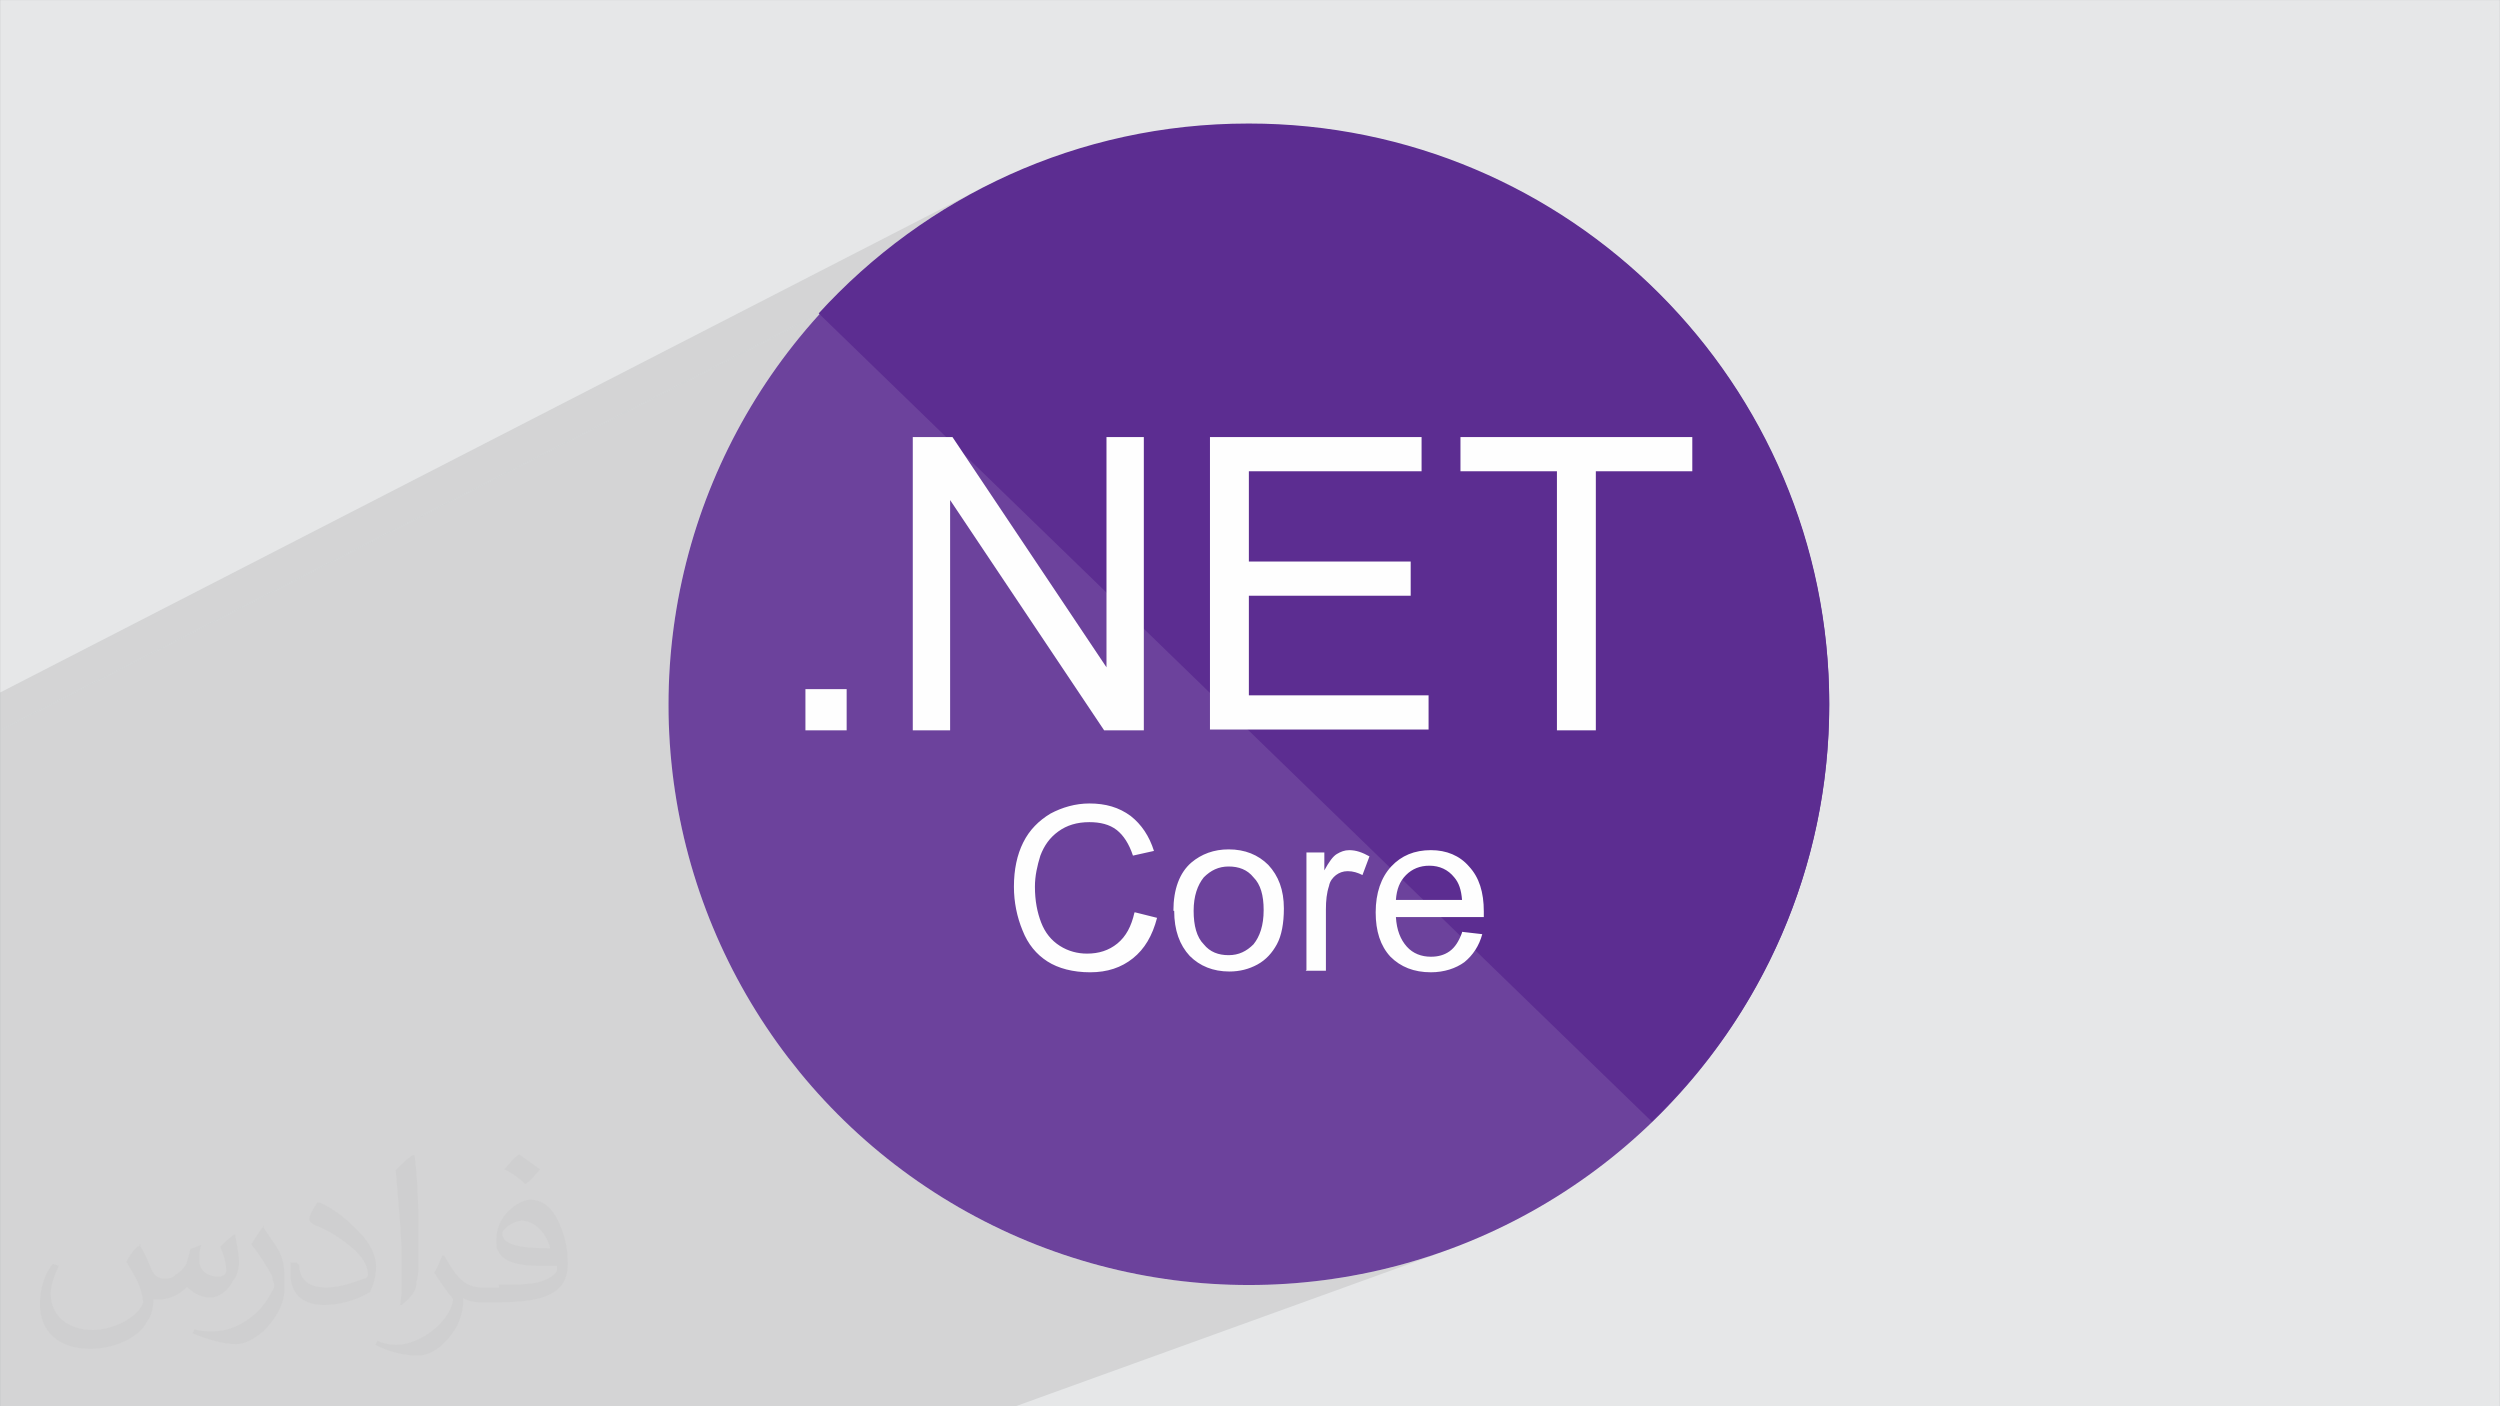 <?xml version="1.0" encoding="UTF-8"?>
<!DOCTYPE svg PUBLIC "-//W3C//DTD SVG 1.1//EN" "http://www.w3.org/Graphics/SVG/1.1/DTD/svg11.dtd">
<!-- Creator: CorelDRAW -->
<svg xmlns="http://www.w3.org/2000/svg" xml:space="preserve" width="3.703in" height="2.083in" version="1.1" style="shape-rendering:geometricPrecision; text-rendering:geometricPrecision; image-rendering:optimizeQuality; fill-rule:evenodd; clip-rule:evenodd"
viewBox="0 0 3703.33 2083.33"
 xmlns:xlink="http://www.w3.org/1999/xlink"
 xmlns:xodm="http://www.corel.com/coreldraw/odm/2003">
 <rect x="0" y="0" width="3703.33" height="2083.33" fill="#808080" stroke="none"/>
 <defs>
  <style type="text/css">
   <![CDATA[
    .fil4 {fill:#5C2D91}
    .fil3 {fill:#6C429C}
    .fil0 {fill:#E6E7E8}
    .fil5 {fill:#FEFEFE;fill-rule:nonzero}
    .fil2 {fill:#373435;fill-opacity:0.031}
    .fil1 {fill:#373435;fill-opacity:0.102}
   ]]>
  </style>
 </defs>
 <g id="Layer_x0020_1">
  <polygon class="fil0" points="-0,0.07 3703.33,0.07 3703.33,2083.26 -0,2083.26 "/>
  <g id="_3034700097408">
   <polygon class="fil1" points="-0,1117.48 -0,1117.48 1849.99,182.99 1849.99,183 "/>
   <polygon class="fil1" points="1504.5,2083.26 -0,2083.26 -0,1082.65 1213.94,465.44 1201.07,479.9 1188.52,494.65 1176.3,509.69 1164.42,525.01 1152.88,540.59 1141.69,556.44 1130.84,572.56 1120.35,588.93 1110.22,605.55 1100.47,622.41 1091.08,639.51 1082.08,656.85 1073.46,674.41 1065.23,692.2 1057.4,710.2 1049.96,728.41 1042.94,746.83 1036.33,765.44 1030.13,784.25 1024.37,803.25 1019.03,822.43 1014.12,841.79 1009.66,861.32 1005.64,881.02 1002.07,900.88 998.96,920.89 996.32,941.05 994.14,961.36 992.44,981.8 991.21,1002.38 990.48,1023.08 990.23,1043.91 991.35,1088.15 994.67,1131.81 1000.13,1174.84 1007.7,1217.18 1017.3,1258.78 1028.88,1299.58 1042.4,1339.52 1057.79,1378.57 1075.01,1416.65 1094,1453.72 1114.7,1489.73 1137.06,1524.61 1161.03,1558.32 1186.56,1590.8 1213.58,1622 1242.05,1651.85 1271.91,1680.32 1303.1,1707.35 1335.58,1732.87 1369.29,1756.84 1404.17,1779.2 1440.18,1799.91 1477.25,1818.89 1515.33,1836.11 1554.38,1851.5 1594.32,1865.02 1635.12,1876.61 1676.72,1886.2 1719.06,1893.77 1762.09,1899.24 1805.75,1902.56 1849.99,1903.67 1892.44,1902.65 1934.35,1899.59 1975.68,1894.55 2016.38,1887.58 2056.41,1878.73 2095.71,1868.04 2134.25,1855.57 "/>
   <polygon class="fil1" points="-0,1080.97 -0,1025.91 1455.47,278.04 1435.98,288.41 1416.8,299.26 1397.91,310.59 1379.35,322.38 1361.1,334.63 1343.19,347.34 1325.61,360.48 1308.38,374.06 1291.5,388.07 1274.98,402.49 1258.83,417.33 1243.06,432.56 1227.67,448.19 1212.67,464.21 "/>
   <polygon class="fil1" points="-0,1082.65 -0,1080.97 1212.67,464.21 1213.94,465.44 "/>
  </g>
  <path class="fil2" d="M206.02 1843.24c6,9 12,22 16,32 3,6 6,19 22,19 3,0 12,0 16,-6 6,-3 12,-9 16,-16l6 -22 16 -6 0 0c-3,9 -3,16 -3,22 0,19 16,25 28,25 6,0 12,-3 12,-9 0,-9 -3,-22 -9,-35 6,-6 16,-16 22,-19l0 0c3,16 6,32 6,41 0,9 -3,22 -9,28 -6,13 -19,25 -34,25 -12,0 -25,-6 -34,-16l0 0c-9,9 -22,19 -44,19l-6 0c0,13 -3,25 -9,32 -12,25 -50,41 -84.01,41 -50,0 -75.01,-28 -75.01,-66 0,-22 6,-44 19,-60l9 3c-6,13 -12,28 -12,41 0,35 28,54 62,54 31,0 68.01,-19 75.01,-41 -3,-25 -12,-38 -25,-60 3,-6 9,-16 16,-22l0 0 0 0 0 0 0 0 6 -3 0 0 -3 -1 0 0 0 0 0.02 -0.02 -0.01 0.02zm563.05 -133.01c9,6 22,16 31,22 -6,6 -12,16 -22,22 -9,-9 -19,-16 -31,-22 6,-6 12,-16 22,-22l0 0 0 0 0 0zm6 98.01c-16,0 -31,13 -31,19 0,19 34,22 71.01,22 -6,-22 -22,-41 -44,-41l3 0 1 0 0 0 0 0 0 0 -0.01 0zm-37 95.01c22,0 40,0 56,-3 16,-3 31,-13 31,-19 0,-3 0,-3 0,-6 -9,0 -19,0 -28,0 -28,0 -53,-6 -59,-22 -3,-3 -3,-9 -3,-16 0,-16 6,-32 19,-44 9,-9 22,-16 31,-16 22,0 37,16 47,44 6,16 9,32 9,51 0,13 -3,25 -12,35 -16,16 -44,22 -90.01,22l-22 0 0 0 -6 0c-12,0 -19,-3 -25,-6l0 0c0,3 0,6 0,6 0,9 -3,22 -9,35 -19,32 -40,44 -59,44 -19,0 -44,-6 -62,-16l3 -6c6,3 16,6 28,6 34,0 78.01,-32 84.01,-66 0,-3 -3,-6 -6,-9 -9,-13 -16,-22 -22,-32 6,-9 9,-19 12,-25l3 0c16,28 28,47 56,47l3 0 0 0 22 0 0 0 0 0 0 0 0 -3 0 0 -1 -1 0 0 0 0 0 -0.01 0 0.01zm-146.02 32c3,-13 3,-28 3,-44l0 -22c0,-41 -6,-98.01 -9,-136.01 6,-6 16,-16 25,-22l3 0c6,47 6,101.01 6,152.01 0,13 0,25 -3,35 0,13 -6,22 -22,35l-3 0 0 0 0 0 0 0 0 3 0 0 0 -1 0 0 0 0 0 0zm-149.01 -63c0,19 9,35 40,35 19,0 37,-6 56,-13 3,0 6,-3 6,-6 0,-13 -9,-28 -25,-41 -16,-13 -34,-25 -53,-32 -6,-3 -9,-6 -9,-9 0,-6 6,-16 12,-25l3 0c22,9 44,28 59,44 16,16 25,35 25,51 0,13 -3,25 -9,38 -22,13 -47,19 -68.01,19 -28,0 -50,-13 -50,-47 0,-3 0,-9 0,-16l9 0 0 0 0 0 0 0 3 3 1 -1 0 0 0 0 0 0 0.01 0zm-53 -54l19 28c6,9 12,22 12,41l0 25c0,19 -12,41 -31,60 -16,13 -28,19 -40,19 -19,0 -40,-6 -65,-16l3 -6c9,3 16,3 28,3 34,0 71.01,-25 87.01,-60 3,-3 3,-6 3,-9 0,-3 -3,-6 -3,-13 -9,-16 -19,-32 -31,-47 6,-9 12,-19 19,-28l0 0 0 0 0 3 0 0 -1 0 0 0 0 0 0 0 -0.01 0z"/>
  <g id="_3088117291776">
   <g>
    <circle class="fil3" cx="1849.99" cy="1043.91" r="859.76"/>
    <path class="fil4" d="M1849.99 183c474.84,0 859.78,384.94 859.78,859.78 0,243.18 -100.27,462.15 -262.76,618.89l-1234.33 -1197.45c157.89,-172.87 383.78,-281.21 636.18,-281.21l1.15 0 0 -0z"/>
   </g>
   <g>
    <path class="fil5" d="M1193.06 1081.95l0 -61.08 61.08 0 0 61.08 -61.08 0zm159.04 0l0 -434.5 58.77 0 228.19 341.14 0 -341.14 55.32 0 0 434.5 -58.78 0 -228.19 -341.15 0 341.15 -55.31 0zm440.26 0l0 -434.5 313.49 0 0 50.71 -255.86 0 0 133.7 239.73 0 0 50.71 -239.73 0 0 147.52 266.23 0 0 50.71 -323.85 0 0 1.15 0 0zm514.01 0l0 -383.79 -142.91 0 0 -50.71 343.45 0 0 50.71 -142.91 0 0 383.79 -57.63 0z"/>
    <path class="fil5" d="M1681.72 1351.64l32.27 8.07c-6.92,26.51 -18.44,46.1 -35.72,59.93 -17.28,13.82 -38.04,20.74 -63.39,20.74 -25.36,0 -47.25,-5.76 -63.39,-16.13 -16.13,-10.37 -28.82,-25.36 -36.88,-46.11 -8.07,-19.59 -12.68,-41.5 -12.68,-64.54 0,-25.36 4.61,-47.25 13.83,-65.69 9.21,-18.44 23.05,-32.27 40.34,-42.64 17.28,-9.21 36.88,-14.98 57.63,-14.98 24.2,0 43.8,5.76 61.08,18.44 16.13,12.67 27.67,29.97 34.57,51.87l-31.11 6.92c-5.76,-17.28 -13.83,-29.96 -24.2,-38.04 -10.37,-8.07 -24.2,-11.52 -40.35,-11.52 -18.44,0 -33.43,4.61 -46.1,13.83 -12.68,9.21 -20.75,20.74 -26.51,35.72 -4.61,14.98 -8.07,29.97 -8.07,46.1 0,20.75 3.45,38.04 9.21,53.02 5.76,14.98 14.98,26.51 27.66,34.57 12.67,8.07 26.51,11.52 40.33,11.52 17.28,0 32.27,-4.61 44.95,-14.99 12.67,-10.37 20.74,-25.34 25.35,-46.1l1.15 0 0.02 0zm56.48 -2.31c0,-32.27 9.21,-56.47 26.51,-71.45 14.98,-12.68 33.43,-19.59 55.32,-19.59 24.2,0 43.8,8.07 58.77,23.05 14.99,16.13 23.05,36.88 23.05,64.54 0,21.89 -3.45,40.33 -10.37,53.01 -6.92,12.68 -16.13,23.05 -28.82,29.97 -12.68,6.92 -26.51,10.37 -41.49,10.37 -24.2,0 -43.8,-8.07 -58.77,-23.05 -14.99,-16.13 -23.05,-38.03 -23.05,-66.84l-1.15 -0.01 0 -0zm29.96 0c0,21.91 4.61,39.19 14.98,49.56 9.22,11.52 21.89,16.13 36.88,16.13 14.99,0 26.51,-5.76 36.88,-16.13 9.21,-11.52 14.99,-27.65 14.99,-50.7 0,-21.91 -4.61,-38.04 -14.99,-48.4 -9.21,-11.52 -21.89,-16.13 -36.88,-16.13 -14.98,0 -26.51,5.76 -36.88,16.13 -9.21,11.52 -14.98,27.65 -14.98,49.56l0 -0.01zm167.12 87.59l0 -174.02 26.51 0 0 26.51c6.92,-12.67 12.68,-20.74 18.44,-24.2 5.76,-3.46 11.52,-5.76 18.44,-5.76 10.37,0 19.59,3.46 29.97,9.22l-10.37 27.66c-6.91,-3.46 -13.83,-5.76 -21.89,-5.76 -6.92,0 -12.68,2.31 -17.28,5.76 -4.61,3.46 -9.21,9.22 -10.37,16.13 -3.46,10.37 -4.61,21.89 -4.61,34.57l0 91.04 -29.96 0 1.14 -1.17 -0.02 0.01zm230.5 -56.48l29.96 3.46c-4.61,17.28 -13.83,31.11 -26.51,41.49 -12.68,9.21 -29.96,14.98 -49.56,14.98 -25.35,0 -44.95,-8.07 -59.93,-23.05 -14.98,-16.13 -21.89,-38.04 -21.89,-65.69 0,-28.81 8.07,-51.85 23.05,-68 14.99,-16.13 34.57,-24.2 58.77,-24.2 23.05,0 42.64,8.07 56.48,24.2 14.98,16.13 21.89,38.04 21.89,66.84 0,2.31 0,4.61 0,8.07l-130.23 0c1.15,19.59 6.92,33.43 16.13,43.8 9.22,10.37 21.89,14.98 35.72,14.98 10.37,0 19.59,-2.31 27.67,-8.07 8.07,-5.76 13.83,-14.98 18.44,-27.66l0.01 -1.15 -0 -0.01zm-96.81 -47.25l96.81 0c-1.15,-14.99 -4.61,-25.36 -11.52,-33.43 -9.23,-11.52 -21.91,-17.28 -36.88,-17.28 -13.83,0 -25.36,4.61 -34.58,13.83 -9.21,9.22 -13.82,20.74 -14.98,36.88l1.15 0 0 -0z"/>
   </g>
  </g>
 </g>
</svg>
